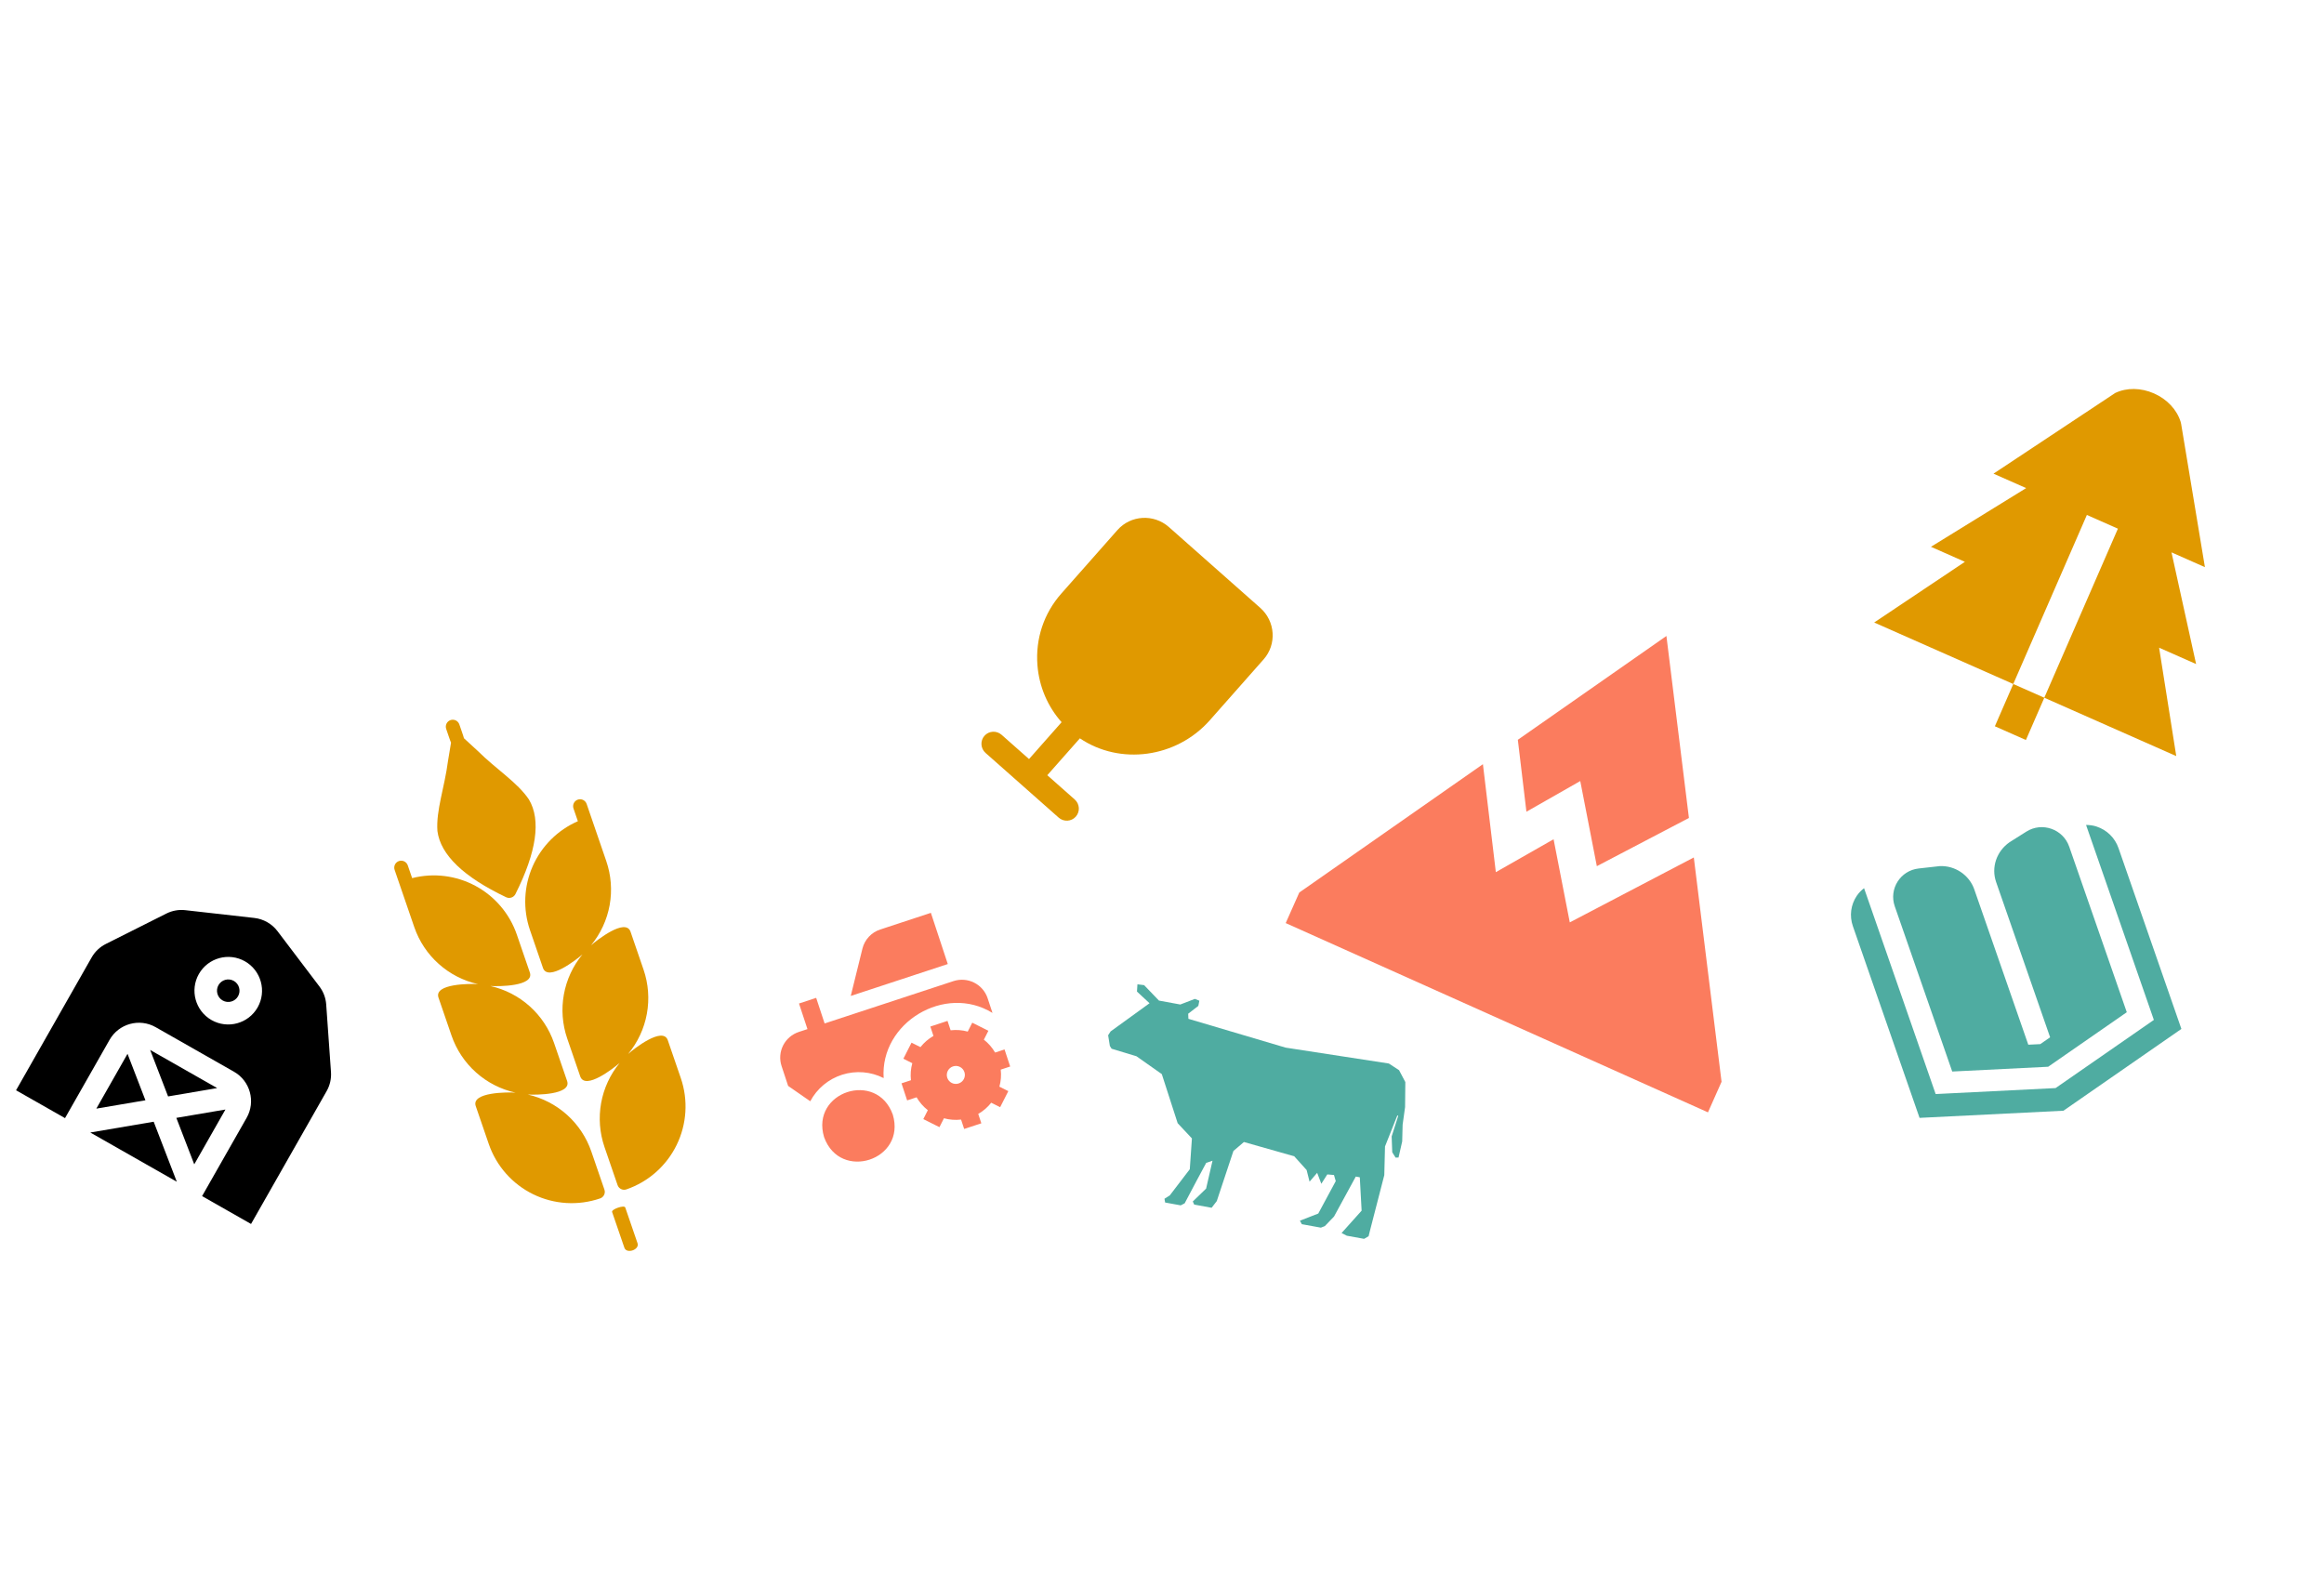 <svg width="351" height="237" viewBox="0 0 351 237" fill="none" xmlns="http://www.w3.org/2000/svg">
<path d="M308.758 105.392L304.071 103.319L301.291 109.703L305.978 111.776L308.758 105.392ZM306.015 73.727L301.084 71.546L319.472 59.355C321.22 58.53 323.358 58.557 325.331 59.429C327.304 60.302 328.77 61.866 329.351 63.722L329.425 64.039L333.015 85.667L327.967 83.434L331.683 100.304L326.096 97.833L328.687 114.206L308.755 105.391L319.874 79.856L315.187 77.783L304.068 103.318L283.061 94.028L296.764 84.862L291.637 82.594L306.015 73.727Z" fill="#E09900"/>
<path d="M279.847 139.901L289.915 168.853L311.648 167.773L329.462 155.418L319.966 128.11C319.423 126.548 318.207 125.356 316.629 124.841C316.111 124.671 315.587 124.614 315.062 124.605L325.304 154.058L310.459 164.353L292.348 165.255L281.534 134.157C281.126 134.483 280.746 134.848 280.445 135.296C279.522 136.661 279.304 138.34 279.847 139.901ZM298.185 134.353L306.338 157.801L308.15 157.712L309.634 156.682L301.48 133.234C300.719 131.044 301.515 128.592 303.53 127.201L306.052 125.611C308.426 124.115 311.594 125.23 312.517 127.885L321.214 152.895L309.339 161.131L294.85 161.852L286.172 136.898C285.259 134.272 287.014 131.492 289.781 131.183L292.952 130.828C295.272 130.713 297.425 132.163 298.186 134.353L298.185 134.353Z" fill="#4FACA1"/>
<path d="M255.083 123.554L251.684 96.062L229.242 111.743L230.54 122.609L238.671 117.976L241.175 130.834L255.08 123.553L255.083 123.554ZM223.969 115.429L225.921 131.738L234.642 126.768L237.089 139.324L255.821 129.517L260.011 163.401L257.96 168.019L194.184 139.431L196.235 134.814L223.969 115.429Z" fill="#FB7C5E"/>
<path d="M176.545 79.613L190.343 91.82C192.626 93.84 192.853 97.328 190.849 99.595L182.727 108.788C177.666 114.515 169.135 115.609 163.099 111.524L158.176 117.095L162.316 120.758C163.078 121.432 163.154 122.591 162.484 123.349C161.815 124.107 160.655 124.173 159.893 123.499L148.854 113.733C148.093 113.059 148.016 111.9 148.686 111.142C149.355 110.384 150.515 110.318 151.277 110.992L155.416 114.654L160.335 109.087C158.224 106.701 156.947 103.723 156.689 100.495C156.37 96.498 157.649 92.65 160.292 89.659L168.771 80.063C170.775 77.795 174.262 77.593 176.545 79.613Z" fill="#E09900"/>
<path d="M167.738 155.795L173.617 151.538L171.72 149.773L171.79 148.68L172.797 148.803L175.041 151.137L178.265 151.729L180.46 150.882L181.141 151.156L180.987 151.939L179.456 153.119L179.489 153.891L194.17 158.242L209.761 160.642L211.305 161.65L212.25 163.442L212.213 167.225L211.843 169.881L211.777 172.412L211.224 174.844L210.776 174.853L210.275 174.046L210.185 171.653L211.181 168.538L211.042 168.49L209.182 173.17L209.073 177.506L206.931 185.809L206.703 186.73L206.022 187.126L203.416 186.654L202.623 186.246L205.649 182.869L205.375 177.828L204.769 177.718L201.482 183.754L200.092 185.203L199.494 185.436L196.617 184.913L196.332 184.383L199.102 183.305L201.742 178.405L201.474 177.482L200.465 177.393L199.563 178.807L198.934 177.153L197.786 178.489L197.343 176.73L195.471 174.654L187.875 172.499L186.287 173.851L183.773 181.422L182.994 182.433L180.359 181.95L180.152 181.48L182.161 179.54L183.13 175.323L182.178 175.646L180.751 178.304L178.923 181.76L178.329 182.068L175.972 181.639L175.874 181.07L176.68 180.557L179.698 176.611L180.019 171.957L177.865 169.656L175.471 162.242L171.648 159.548L167.889 158.408L167.625 157.991L167.365 156.375L167.738 155.795Z" fill="#4FACA1"/>
<path d="M137.788 160.594L136.439 159.919L137.671 157.493L139.02 158.168C139.558 157.484 140.224 156.909 140.981 156.476L140.513 155.058L143.107 154.205L143.575 155.623C144.442 155.522 145.319 155.589 146.16 155.819L146.842 154.476L149.278 155.697L148.596 157.04C149.283 157.574 149.859 158.235 150.293 158.987L151.719 158.518L152.57 161.096L151.144 161.566C151.243 162.427 151.174 163.301 150.941 164.138L152.289 164.813L151.056 167.239L149.707 166.564C149.169 167.248 148.503 167.823 147.746 168.256L148.214 169.674L145.62 170.527L145.152 169.109C144.286 169.21 143.408 169.143 142.567 168.913L141.885 170.256L139.45 169.037L140.132 167.693C139.445 167.159 138.869 166.497 138.435 165.745L137.008 166.214L136.157 163.636L137.583 163.167C137.484 162.304 137.554 161.431 137.788 160.594ZM144.789 163.655C145.133 163.542 145.418 163.298 145.582 162.976C145.745 162.654 145.773 162.281 145.66 161.94C145.548 161.598 145.303 161.315 144.98 161.153C144.657 160.991 144.282 160.964 143.938 161.077C143.594 161.19 143.309 161.434 143.146 161.756C142.982 162.078 142.954 162.451 143.067 162.792C143.18 163.134 143.425 163.417 143.748 163.579C144.071 163.741 144.445 163.768 144.789 163.655ZM124.465 171.767C126.889 178.509 136.905 175.212 134.84 168.356C132.416 161.615 122.4 164.911 124.465 171.767ZM118.041 161.018L119.034 164.026L122.377 166.345C123.393 164.429 125.127 162.986 127.202 162.331C129.277 161.675 131.526 161.859 133.461 162.843C132.899 154.485 142.716 148.563 149.898 153.002L149.165 150.784C148.827 149.758 148.092 148.909 147.123 148.424C146.154 147.938 145.03 147.856 143.998 148.196L124.545 154.592L123.269 150.725L120.675 151.578L121.952 155.445L120.655 155.872C119.623 156.211 118.768 156.944 118.278 157.909C117.788 158.874 117.702 159.993 118.041 161.018ZM128.492 150.436L143.147 145.618L140.593 137.883L132.952 140.396C132.291 140.611 131.696 140.99 131.224 141.498C130.751 142.006 130.417 142.626 130.253 143.298L128.492 150.436Z" fill="#FB7C5E"/>
<path d="M89.311 173.936C88.577 171.802 87.311 169.892 85.631 168.385C83.952 166.879 81.915 165.826 79.715 165.328C80.924 165.398 86.324 165.389 85.661 163.308L83.683 157.547C82.948 155.409 81.679 153.496 79.995 151.988C78.311 150.481 76.269 149.43 74.063 148.936C75.26 149.008 80.696 149.012 80.033 146.919L78.054 141.158C76.97 138.014 74.742 135.392 71.814 133.814C68.886 132.236 65.471 131.817 62.248 132.64L61.586 130.713C61.496 130.45 61.304 130.233 61.054 130.111C60.804 129.989 60.516 129.971 60.252 130.061C59.989 130.152 59.772 130.343 59.65 130.593C59.528 130.843 59.51 131.132 59.6 131.395L62.568 140.036C63.302 142.174 64.572 144.088 66.256 145.595C67.94 147.102 69.982 148.153 72.187 148.647C70.982 148.571 65.554 148.576 66.218 150.664L68.196 156.425C68.934 158.569 70.21 160.488 71.903 161.997C73.596 163.506 75.648 164.555 77.862 165.042C76.671 164.954 71.171 164.954 71.846 167.053L73.825 172.814C74.969 176.129 77.381 178.855 80.532 180.393C83.684 181.932 87.317 182.157 90.634 181.021C90.765 180.976 90.886 180.907 90.989 180.815C91.093 180.724 91.177 180.613 91.238 180.489C91.299 180.365 91.334 180.231 91.343 180.093C91.351 179.955 91.332 179.817 91.286 179.686L89.311 173.936Z" fill="#E09900"/>
<path d="M91.57 130.075L88.602 121.434C88.511 121.171 88.32 120.954 88.07 120.832C87.82 120.71 87.531 120.692 87.268 120.783C87.004 120.873 86.788 121.064 86.665 121.314C86.543 121.565 86.525 121.853 86.615 122.116L87.277 124.043C84.228 125.374 81.792 127.803 80.451 130.847C79.11 133.891 78.963 137.328 80.04 140.475L82.018 146.236C82.795 148.292 87.058 144.958 87.968 144.16C86.531 145.905 85.566 147.989 85.163 150.213C84.76 152.437 84.934 154.727 85.668 156.864L87.647 162.625C88.428 164.685 92.671 161.346 93.58 160.566C92.15 162.311 91.19 164.392 90.79 166.613C90.391 168.833 90.565 171.119 91.297 173.253L93.272 179.004C93.316 179.135 93.386 179.255 93.477 179.359C93.569 179.463 93.679 179.547 93.803 179.608C93.927 179.668 94.062 179.704 94.2 179.712C94.338 179.72 94.476 179.701 94.606 179.656C97.922 178.515 100.65 176.104 102.191 172.954C103.732 169.804 103.961 166.171 102.827 162.853L100.848 157.092C100.079 155.03 95.769 158.386 94.866 159.202C96.314 157.457 97.289 155.369 97.697 153.138C98.106 150.907 97.934 148.609 97.198 146.464L95.22 140.703C94.437 138.644 90.181 141.987 89.27 142.78C90.707 141.035 91.672 138.951 92.075 136.727C92.478 134.503 92.303 132.213 91.57 130.075Z" fill="#E09900"/>
<path d="M92.448 183.07L94.302 188.469C94.639 189.452 96.626 188.771 96.288 187.786L94.434 182.388C94.292 181.974 92.305 182.656 92.448 183.07Z" fill="#E09900"/>
<path d="M77.245 135.57C77.504 135.482 77.719 135.297 77.845 135.053C81.042 128.681 81.736 123.879 79.891 120.77C78.132 118.155 75.046 116.293 72.116 113.391L70.069 111.507C70.1 111.486 69.397 109.495 69.369 109.405C69.275 109.146 69.083 108.934 68.835 108.816C68.587 108.697 68.301 108.681 68.041 108.77C67.781 108.86 67.566 109.048 67.443 109.294C67.32 109.54 67.298 109.825 67.383 110.087C67.421 110.188 68.085 112.18 68.122 112.176L67.666 114.92C67.137 119.002 65.843 122.383 66.064 125.519C66.519 129.105 70.017 132.467 76.454 135.531C76.703 135.646 76.987 135.66 77.245 135.57Z" fill="#E09900"/>
<path d="M26.634 168.853L29.337 175.871L34.048 167.592L26.634 168.853ZM25.386 165.614L22.682 158.596L32.8 164.353L25.386 165.614ZM14.55 167.456L19.26 159.178L21.964 166.196L14.55 167.456ZM35.315 148.165C36.13 148.628 36.416 149.67 35.952 150.485C35.489 151.3 34.447 151.586 33.632 151.122C32.817 150.659 32.531 149.617 32.995 148.802C33.458 147.987 34.5 147.701 35.315 148.165ZM13.843 144.617L2.425 164.684L9.819 168.891L16.549 157.064C17.94 154.618 21.063 153.76 23.509 155.152L35.339 161.883C37.785 163.275 38.643 166.398 37.251 168.844L30.521 180.671L37.915 184.878L49.333 164.811C49.834 163.931 50.06 162.935 49.989 161.925L49.267 151.724C49.197 150.735 48.844 149.794 48.243 149.002L41.908 140.645C41.068 139.537 39.795 138.812 38.413 138.656L27.989 137.48C27.002 137.368 26.012 137.545 25.126 137.992L15.988 142.582C15.084 143.035 14.343 143.739 13.842 144.618L13.843 144.617ZM30.037 147.119C31.429 144.673 34.552 143.815 36.998 145.207C39.444 146.599 40.301 149.722 38.91 152.168C37.518 154.614 34.395 155.471 31.949 154.08C29.503 152.688 28.645 149.565 30.037 147.119ZM13.635 171.064L23.212 169.435L26.704 178.5L13.635 171.064Z" fill="black"/>
</svg>
